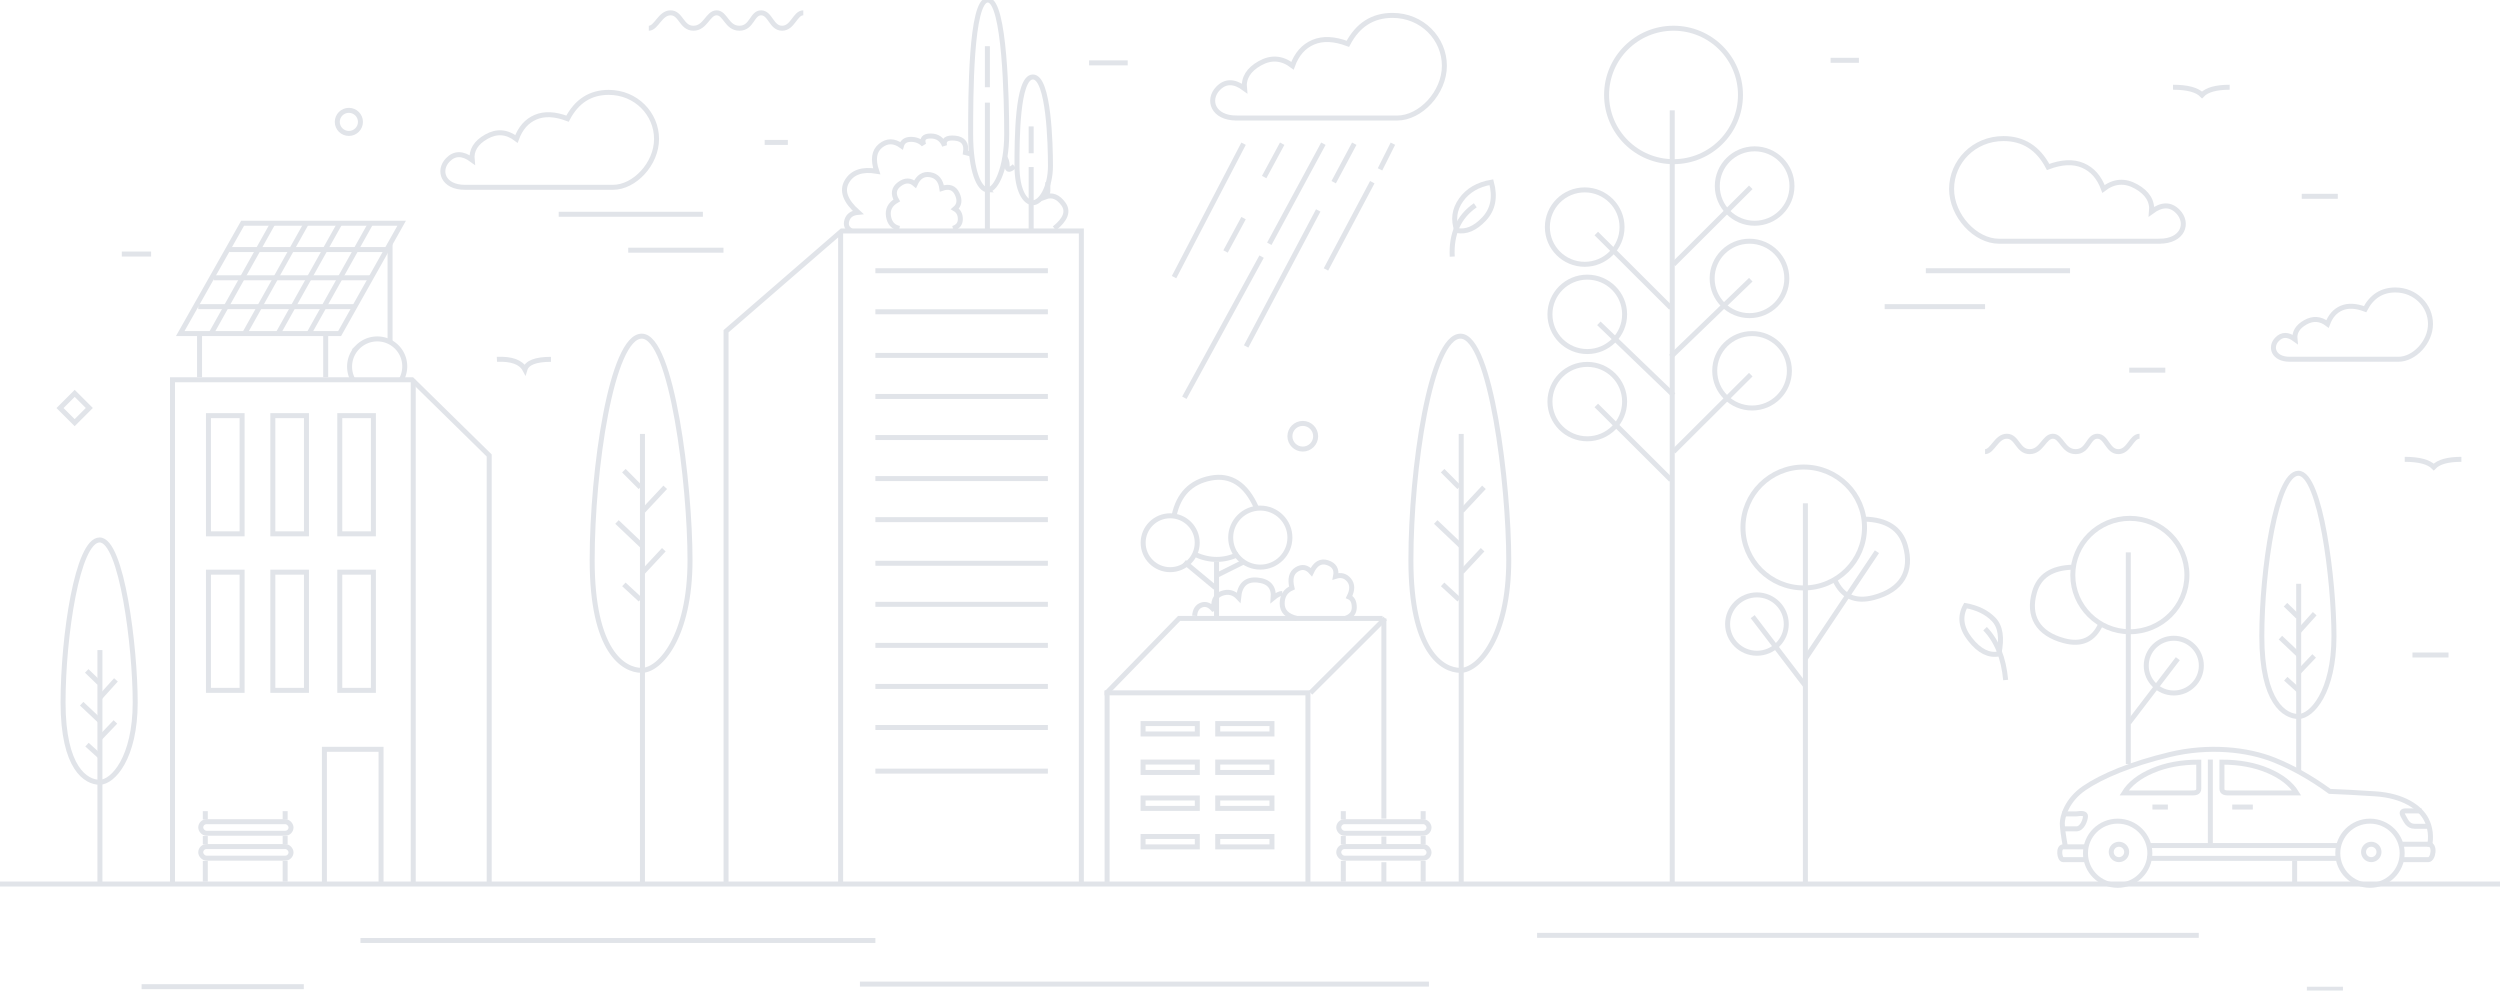 <svg width="1002" height="397" xmlns="http://www.w3.org/2000/svg"><g id="img/ilustrace-na-pozadi" stroke="none" stroke-width="1" fill="none" fill-rule="evenodd"><g id="ilustrace-copy" stroke="#E1E4E9" stroke-width="2"><path d="M49.82 101.821h9.745" id="Line-2" stroke-linecap="square"/><ellipse id="Oval-5" cx="139.826" cy="48.854" rx="4.644" ry="4.628"/><path id="Rectangle-13" transform="rotate(-45 29.926 163.531)" d="M25.766 159.389h8.319v8.285h-8.319z"/><g id="tree" transform="translate(24.766 215.984)"><path d="M15.283 138.502V44.568" id="Path-60"/><path d="M9.994 52.917l4.983 4.817" id="Path-61"/><path d="M15.245 63.666l6.46-7.156" id="Path-62"/><path d="M7.97 66.057l7.336 6.921" id="Path-63"/><path d="M15.456 79.68l6.025-6.312" id="Path-64"/><path d="M10.097 82.473l5.223 4.716" id="Path-65"/><path d="M15.17 97.548C9.812 97.548.51 92.141.51 65.552S6.289.434 15.17.434c8.882 0 14.253 42.963 14.253 65.118 0 22.155-8.895 31.996-14.253 31.996z" id="Path-66"/></g><g id="tree-copy-3" transform="translate(906.03 189.244)"><path d="M15.283 120.149V44.74" id="Path-60"/><path d="M9.994 53.121l4.983 4.836" id="Path-61"/><path d="M15.245 63.912l6.46-7.184" id="Path-62"/><path d="M7.97 66.313l7.336 6.948" id="Path-63"/><path d="M15.456 79.987l6.025-6.335" id="Path-64"/><path d="M10.097 82.792l5.223 4.734" id="Path-65"/><path d="M15.17 97.925c-5.358 0-14.66-5.428-14.66-32.12C.51 39.115 6.289.435 15.17.435c8.882 0 14.253 43.13 14.253 65.37 0 22.24-8.895 32.12-14.253 32.12z" id="Path-66"/><path d="M13.661 155.789v9.72" id="Path-153"/></g><g id="tree-copy" transform="translate(237.343 134.733)"><path d="M20.159 219.82V39.185" id="Path-60"/><path d="M12.703 53.913l6.627 6.67" id="Path-61"/><path d="M20.435 70.031l8.837-9.448" id="Path-62"/><path d="M9.941 74.478l9.942 9.448" id="Path-63"/><path d="M20.435 94.487l8.285-8.893" id="Path-64"/><path d="M12.703 99.489l6.627 6.114" id="Path-65"/><path d="M19.882 133.949C12.615 133.949 0 126.49 0 89.817S7.836 0 19.882 0C31.93 0 39.213 59.26 39.213 89.817c0 30.558-12.064 44.132-19.33 44.132z" id="Path-66"/></g><g id="tree-copy-2" transform="translate(565.495 134.733)"><path d="M20.159 219.82V39.185" id="Path-60"/><path d="M12.703 53.913l6.627 6.67" id="Path-61"/><path d="M20.435 70.031l8.837-9.448" id="Path-62"/><path d="M9.941 74.478l9.942 9.448" id="Path-63"/><path d="M20.435 94.487l8.285-8.893" id="Path-64"/><path d="M12.703 99.489l6.627 6.114" id="Path-65"/><path d="M19.882 133.949C12.615 133.949 0 126.49 0 89.817S7.836 0 19.882 0C31.93 0 39.213 59.26 39.213 89.817c0 30.558-12.064 44.132-19.33 44.132z" id="Path-66"/></g><path id="Path-67" d="M69.139 354.832V152.218h96.027l30.9 30.326v172.288"/><path d="M165.624 353.803V152.218" id="Path-68"/><path id="Rectangle-12" d="M83.554 166.588h13.479v47.368H83.554z"/><path id="Rectangle-12-Copy" d="M109.352 166.588h13.479v47.368h-13.479z"/><path id="Rectangle-12-Copy-2" d="M136.182 166.588h13.479v47.368h-13.479z"/><path id="Rectangle-12-Copy-5" d="M83.554 229.326h13.479v47.368H83.554z"/><path id="Rectangle-12-Copy-4" d="M109.352 229.326h13.479v47.368h-13.479z"/><path id="Rectangle-12-Copy-3" d="M136.182 229.326h13.479v47.368h-13.479z"/><path d="M79.974 151.19v-17.485" id="Path-69"/><path d="M130.539 133.705v17.484" id="Path-70"/><path d="M154.096 157.36c4.578-1.355 7.916-5.575 7.916-10.571 0-6.09-4.96-11.027-11.08-11.027a11.08 11.08 0 00-10.59 7.772" id="Oval-4" transform="rotate(-45 151.177 146.56)"/><path d="M156.337 136.79V97.707" id="Path-71"/><path id="Path-72" d="M72.235 133.705h63.882l24.863-44.226H97.234z"/><path d="M79.458 122.905h62.948" id="Path-73"/><path d="M85.65 111.335h62.947" id="Path-73-Copy"/><path d="M91.841 100.021h62.948" id="Path-73-Copy-2"/><path d="M84.618 133.705l24.766-44.226" id="Path-74"/><path d="M98.033 133.705l24.766-44.226" id="Path-74-Copy"/><path d="M111.448 133.705l24.766-44.226" id="Path-74-Copy-2"/><path d="M123.831 133.705l24.766-44.226" id="Path-74-Copy-3"/><g id="lavka" transform="translate(79.458 325.005)"><rect id="Rectangle-14" x="1" y="4.323" width="36.181" height="4.646" rx="2.323"/><rect id="Rectangle-14-Copy" x="1" y="14.291" width="36.181" height="4.646" rx="2.323"/><path d="M2.825 28.375v-8.327" id="Path-75"/><path d="M2.825 13.422V10.08" id="Path-75-Copy"/><path d="M2.825 3.454V.11" id="Path-75-Copy-2"/><path d="M34.83 28.375v-8.327" id="Path-75-Copy-5"/><path d="M34.83 13.422V10.08" id="Path-75-Copy-4"/><path d="M34.83 3.454V.11" id="Path-75-Copy-3"/></g><g id="lavka-copy" transform="translate(535.57 325.005)"><rect id="Rectangle-14" x="1" y="4.323" width="36.181" height="4.646" rx="2.323"/><rect id="Rectangle-14-Copy" x="1" y="14.291" width="36.181" height="4.646" rx="2.323"/><path d="M2.825 28.375v-8.327" id="Path-75"/><path d="M2.825 13.422V10.08" id="Path-75-Copy"/><path d="M2.825 3.454V.11" id="Path-75-Copy-2"/><path d="M34.83 28.375v-8.327" id="Path-75-Copy-5"/><path d="M34.83 13.422V10.08" id="Path-75-Copy-4"/><path d="M34.83 3.454V.11" id="Path-75-Copy-3"/></g><path id="Path-76" d="M130.023 353.803v-53.482h22.702v53.482"/><path d="M186.353 75.08c-8.806 0-10.946-6.757-6.88-10.978 2.712-2.813 5.966-2.813 9.762 0-.397-3.842 1.496-6.945 5.68-9.308 4.182-2.363 8.208-2.064 12.077.896 1.57-4.307 4.124-7.214 7.66-8.72 3.537-1.507 7.808-1.31 12.814.592 3.671-7.024 9.17-10.536 16.498-10.536 10.991 0 19.177 8.639 19.177 18.664 0 10.024-8.864 19.39-17.48 19.39h-59.308z" id="Path-77"/><path d="M495.646 47.31c-9.549 0-11.869-7.304-7.46-11.867 2.94-3.042 6.469-3.042 10.585 0-.43-4.155 1.623-7.509 6.159-10.063 4.536-2.555 8.9-2.232 13.095.968 1.703-4.656 4.472-7.799 8.307-9.427 3.835-1.629 8.467-1.415 13.895.64 3.98-7.593 9.944-11.39 17.889-11.39 11.918 0 20.794 9.34 20.794 20.177s-9.612 20.963-18.954 20.963h-64.31z" id="Path-77-Copy"/><path d="M791.809 96.679c-9.549 0-11.87-7.306-7.46-11.868 2.94-3.042 6.468-3.042 10.585 0-.43-4.155 1.623-7.51 6.158-10.063 4.536-2.555 8.901-2.232 13.096.968 1.703-4.656 4.472-7.799 8.307-9.427 3.835-1.629 8.466-1.415 13.895.64 3.98-7.593 9.943-11.39 17.889-11.39 11.918 0 20.794 9.34 20.794 20.177s-9.612 20.963-18.954 20.963h-64.31z" id="Path-77-Copy-2" transform="matrix(-1 0 0 1 1657.273 0)"/><path d="M917.703 143.99c-6.472 0-8.044-4.931-5.055-8.011 1.992-2.053 4.383-2.053 7.173 0-.291-2.805 1.1-5.069 4.175-6.793 3.074-1.724 6.032-1.506 8.876.654 1.154-3.143 3.03-5.264 5.63-6.364 2.599-1.099 5.738-.955 9.417.433 2.698-5.126 6.74-7.689 12.125-7.689 8.078 0 14.094 6.304 14.094 13.62 0 7.315-6.515 14.15-12.847 14.15h-43.588z" id="Path-77-Copy-3"/><path d="M223.928 85.88h57.788" id="Path-78"/><path d="M251.79 100.278h38.181" id="Path-79"/><path d="M199.162 144.02c5.888-.255 9.628 1.106 11.219 4.084.807-2.723 4.291-4.084 10.451-4.084" id="Path-80"/><path d="M260.045 11.313c3.029 0 4.52-6.17 8.726-6.17 4.207 0 4.322 6.17 9.164 6.17 4.84 0 5.773-6.17 9.291-6.17 3.519 0 4.043 6.17 9.131 6.17s4.988-6.17 8.702-6.17c3.713 0 4.078 6.17 8.403 6.17 4.324 0 5.203-6.17 8.499-6.17" id="Path-81"/><path d="M795.615 181.016c3.029 0 4.519-6.171 8.726-6.171 4.207 0 4.322 6.17 9.163 6.17s5.773-6.17 9.292-6.17 4.042 6.17 9.13 6.17c5.089 0 4.989-6.17 8.702-6.17s4.078 6.17 8.403 6.17 5.203-6.17 8.5-6.17" id="Path-81-Copy"/><path d="M306.482 57.082h9.287" id="Path-82"/><path id="Path-83" d="M291.003 353.803V132.757l46.388-40.192h96.018v261.238"/><path d="M336.924 354.832V92.565" id="Path-84"/><path d="M350.855 108.506h69.139" id="Path-85"/><path d="M350.855 124.962h69.139" id="Path-85-Copy"/><path d="M350.855 142.447h69.139" id="Path-85-Copy-2"/><path d="M350.855 158.903h69.139" id="Path-85-Copy-3"/><path d="M350.855 175.359h69.139" id="Path-85-Copy-7"/><path d="M350.855 191.815h69.139" id="Path-85-Copy-6"/><path d="M350.855 208.27h69.139" id="Path-85-Copy-5"/><path d="M350.855 225.755h69.139" id="Path-85-Copy-4"/><path d="M350.855 242.211h69.139" id="Path-85-Copy-11"/><path d="M350.855 258.667h69.139" id="Path-85-Copy-10"/><path d="M350.855 275.123h69.139" id="Path-85-Copy-9"/><path d="M350.855 291.579h69.139" id="Path-85-Copy-8"/><path d="M350.855 309.063h69.139" id="Path-85-Copy-12"/><path d="M341.201 92.565c-1.762-.976-2.35-2.406-1.762-4.29.587-1.884 2.069-2.94 4.443-3.167-5.132-4.565-6.613-8.693-4.443-12.386 2.17-3.692 6.153-5.056 11.949-4.09-1.593-4.67-1.088-8.07 1.515-10.201 2.603-2.13 5.4-2.13 8.39 0 .484-1.717 1.753-2.575 3.806-2.575s3.754.697 5.1 2.091c-.828-2.291.113-3.437 2.823-3.437s4.563 1.307 5.557 3.92c-.57-2.36.824-3.38 4.184-3.058 3.36.323 4.764 2.251 4.211 5.785l2.062.533" id="Path-86"/><path d="M360.485 91.536c-2.488-.5-3.948-2.112-4.38-4.837-.43-2.726.667-4.846 3.296-6.36-1.548-2.645-1.186-4.818 1.084-6.518 2.27-1.7 4.366-1.7 6.289 0 1.339-2.985 3.35-4.25 6.036-3.792 2.685.457 4.248 2.286 4.688 5.485 2.942-1.007 4.995-.263 6.157 2.234s.858 4.491-.913 5.984c1.444.85 2.166 2.21 2.166 4.082 0 1.871-.985 3.112-2.955 3.722" id="Path-87"/><path d="M395.744 92.565V41.14" id="Path-88"/><path d="M395.744 34.969V18.513" id="Path-89"/><path d="M395.904 76.109c-3.416 0-6.868-7.521-6.868-22.306S389.032 0 395.904 0c6.871 0 7.579 40.698 7.579 53.803 0 13.105-4.163 22.306-7.58 22.306z" id="Path-90"/><path d="M413.286 92.055V66.948" id="Path-88-Copy"/><path d="M413.286 61.422V50.666" id="Path-89-Copy"/><path d="M413.988 81.251c-3.172 0-6.377-4.98-6.377-14.77s-.004-35.626 6.377-35.626c6.38 0 7.038 26.949 7.038 35.626 0 8.678-3.866 14.77-7.038 14.77z" id="Path-90-Copy"/><path d="M402.451 62.738c.822.889 1.232 2.18 1.232 3.873s.965 1.693 2.896 0" id="Path-91"/><path d="M419.972 73.023v3.533c0 .537-.337 1.32-1.01 2.35 2.747-1.005 5.167-.047 7.26 2.874 2.094 2.922.884 6.174-3.63 9.756" id="Path-92"/><path d="M436.505 25.198h15.479" id="Path-93"/><path id="Path-94" d="M443.728 354.832v-77.32l28.849-29.644h81.567"/><path id="Path-95" d="M442.696 277.694h81.522v77.138"/><path d="M525.25 277.694l29.926-29.826" id="Path-96"/><path id="Rectangle-15" d="M458.143 290.008h21.734v4.171h-21.734z"/><path id="Rectangle-15-Copy" d="M488.069 290.008h21.734v4.171h-21.734z"/><path id="Rectangle-15-Copy-3" d="M458.143 305.435h21.734v4.171h-21.734z"/><path id="Rectangle-15-Copy-2" d="M488.069 305.435h21.734v4.171h-21.734z"/><path id="Rectangle-15-Copy-5" d="M458.143 319.834h21.734v4.171h-21.734z"/><path id="Rectangle-15-Copy-4" d="M488.069 319.834h21.734v4.171h-21.734z"/><path id="Rectangle-15-Copy-7" d="M458.143 335.262h21.734v4.171h-21.734z"/><path id="Rectangle-15-Copy-6" d="M488.069 335.262h21.734v4.171h-21.734z"/><path d="M554.66 354.832v-9.257" id="Path-97"/><path d="M554.66 338.376v-3.086" id="Path-98"/><path d="M554.66 328.09v-80.222" id="Path-99"/><ellipse id="Oval-6" cx="522.154" cy="174.845" rx="5.16" ry="5.142"/><ellipse id="Oval-7" cx="469.01" cy="217.527" rx="10.835" ry="10.799"/><ellipse id="Oval-7-Copy" cx="505.128" cy="215.47" rx="11.867" ry="11.828"/><path d="M470.558 206.728c1.803-8.548 6.711-13.585 14.726-15.11 8.015-1.525 14.113 2.44 18.296 11.896" id="Path-100"/><path d="M478.814 222.155c5.928 2.743 11.775 2.743 17.542 0" id="Path-101"/><path d="M487.585 225.24v22.628" id="Path-102"/><path d="M474.686 225.24l12.383 10.286" id="Path-103"/><path d="M488.1 230.383l10.32-5.142" id="Path-104"/><path d="M478.814 246.84c.15-2.332 1.103-3.791 2.856-4.38 1.754-.587 3.414.143 4.98 2.19-.622-3.561.372-5.824 2.98-6.789 2.607-.964 4.872-.415 6.795 1.647.5-5.124 3.026-7.462 7.58-7.013 4.553.448 6.655 2.83 6.306 7.145 1.428-1.186 2.624-1.779 3.588-1.779" id="Path-105"/><path d="M519.71 247.868c-3.874-.944-5.81-2.93-5.81-5.958 0-3.027 1.305-5.118 3.918-6.27-.886-3.6-.255-6.067 1.892-7.399 2.147-1.332 4.111-.974 5.893 1.073 1.6-3.425 3.755-4.69 6.463-3.795 2.709.896 3.786 2.72 3.233 5.475 2.218-.705 4.026-.195 5.425 1.53 1.4 1.726 1.4 3.974 0 6.743 1.38.604 2.069 1.99 2.069 4.156 0 2.167-1.19 3.648-3.567 4.445" id="Path-106"/><path d="M498.42 57.596l-27.862 53.482" id="Path-107"/><path d="M513.9 57.596l-7.224 13.37" id="Path-108"/><path d="M498.42 87.422l-7.223 13.37" id="Path-109"/><path d="M474.686 159.417l30.958-56.567" id="Path-110"/><path d="M508.74 97.707l21.67-40.111" id="Path-111"/><path d="M542.793 57.596l-8.255 15.427" id="Path-112"/><path d="M528.346 84.337l-28.894 54.51" id="Path-113"/><path d="M531.442 107.992l18.574-34.969" id="Path-114"/><path d="M553.112 67.88l5.16-10.284" id="Path-115"/><path d="M582.051 102.85c-.462-9.148 2.619-16.004 9.243-20.57" id="Path-116"/><path d="M583.912 92.39c3.692.727 7.33-.817 10.913-4.631 3.584-3.814 4.559-8.726 2.924-14.736-5.4.927-9.45 3.297-12.152 7.108-2.703 3.811-3.264 7.898-1.685 12.26z" id="Path-117"/><ellipse id="Oval-8" cx="670.752" cy="38.054" rx="26.83" ry="26.741"/><ellipse id="Oval-8-Copy" cx="635.15" cy="91.022" rx="14.963" ry="14.913"/><ellipse id="Oval-8-Copy-2" cx="703.257" cy="74.566" rx="14.963" ry="14.913"/><ellipse id="Oval-8-Copy-4" cx="636.182" cy="125.991" rx="14.963" ry="14.913"/><ellipse id="Oval-8-Copy-3" cx="701.194" cy="111.592" rx="14.963" ry="14.913"/><ellipse id="Oval-8-Copy-6" cx="636.182" cy="160.96" rx="14.963" ry="14.913"/><ellipse id="Oval-8-Copy-5" cx="702.226" cy="148.618" rx="14.963" ry="14.913"/><path d="M670.236 44.225v309.578" id="Path-118"/><path d="M639.794 162.503l29.926 29.826" id="Path-119"/><path d="M670.752 181.016l30.958-30.855" id="Path-120"/><path d="M670.752 158.389l-29.926-28.798" id="Path-121"/><path d="M639.794 93.593l29.926 29.827" id="Path-122"/><path d="M669.72 142.961l31.99-30.855" id="Path-123"/><path d="M670.752 105.935L701.71 75.08" id="Path-124"/><path d="M733.7 24.17h11.35" id="Path-125"/><path d="M771.88 108.506h57.788" id="Path-126"/><path d="M755.37 122.905h40.245" id="Path-127"/><path d="M870.945 34.969c5.74 0 9.614 1.028 11.624 3.085 1.956-2.057 5.649-3.085 11.079-3.085" id="Path-128"/><path d="M963.819 184.101c5.74 0 9.614 1.029 11.623 3.086 1.956-2.057 5.649-3.086 11.08-3.086" id="Path-128-Copy"/><path d="M922.542 78.68h14.447" id="Path-129"/><path d="M966.915 262.524h14.446" id="Path-129-Copy-2"/><path d="M853.403 148.36h14.447" id="Path-129-Copy"/><g id="strom" transform="translate(692.422 187.187)"><ellipse id="Oval-9" cx="30.518" cy="24.228" rx="24.358" ry="24.228"/><ellipse id="Oval-9-Copy" cx="11.759" cy="62.937" rx="11.759" ry="11.696"/><path d="M54.874 20.88c8.908.203 14.355 3.735 16.342 10.596 2.98 10.291-1.383 17.829-12.583 20.81-7.467 1.988-12.693-.38-15.68-7.103" id="Path-130"/><path d="M31.182 14.54v152.638" id="Path-131"/><path d="M10.05 59.967l20.892 27.398" id="Path-132"/></g><g id="strom-copy" transform="matrix(-1 0 0 1 882.297 207.756)"><ellipse id="Oval-9" cx="28.651" cy="22.722" rx="22.868" ry="22.722"/><ellipse id="Oval-9-Copy" cx="11.04" cy="59.025" rx="11.04" ry="10.969"/><path d="M51.517 19.582c8.362.19 13.476 3.503 15.342 9.938 2.798 9.651-1.299 16.72-11.814 19.517-7.01 1.864-11.916-.357-14.72-6.662" id="Path-130"/><path d="M29.274 13.636v84.822" id="Path-131"/><path d="M9.434 56.24L29.05 81.935" id="Path-132"/></g><path d="M723.38 264.324l28.894-43.197" id="Path-133"/><path d="M803.87 272.552c-.825-8.882-3.577-15.739-8.255-20.57" id="Path-134"/><path d="M801.13 262.1c-4.002.776-7.835-1.162-11.5-5.813s-4.28-9.172-1.843-13.562c4.74.842 8.49 2.68 11.25 5.517 2.759 2.836 3.457 7.456 2.092 13.859z" id="Path-135"/><ellipse id="Oval-10" cx="848.759" cy="341.975" rx="12.899" ry="12.856"/><ellipse id="Oval-10-Copy-2" cx="949.888" cy="341.975" rx="12.899" ry="12.856"/><ellipse id="Oval-10-Copy" cx="849.275" cy="341.461" rx="3.096" ry="3.085"/><ellipse id="Oval-10-Copy-3" cx="950.404" cy="341.461" rx="3.096" ry="3.085"/><path d="M861.658 338.89h75.33" id="Path-136"/><path d="M860.626 344.032h76.363" id="Path-137"/><path d="M962.787 344.547h10.499c1.957 0 3.012-6.171 0-6.171h-10.5" id="Path-138"/><path d="M973.72 339.404c.833-3.991.421-7.628-1.235-10.91-2.484-4.924-9.275-9.607-20.482-10.33-7.472-.482-13.55-.808-18.238-.98-7.414-5.38-14.78-9.548-22.096-12.506-10.975-4.437-26.54-5.995-42.045-2.255-15.505 3.74-27.224 8.644-34.282 13.482-7.057 4.839-8.77 11.508-8.77 14.103 0 1.73.416 4.861 1.247 9.396" id="Path-139"/><path d="M835.86 339.404h-8.952c-2.095 0-1.53 5.143 0 5.143h8.952" id="Path-140"/><path d="M826.573 332.205h5.634c2.411 0 3.653-3.684 3.653-5.139 0-.97-1.218-1.256-3.653-.86h-5.634" id="Path-141"/><path d="M862.69 323.462h6.192" id="Path-142"/><path d="M894.68 323.462h8.255" id="Path-143"/><path d="M885.908 304.435v33.94" id="Path-144"/><path d="M890.552 305.464v10.682c0 1.635 1.612 1.66 2.716 1.66h27.21c-2.262-3.665-6.071-6.638-11.427-8.92-5.355-2.281-11.522-3.422-18.499-3.422z" id="Path-145"/><path d="M851.339 305.464v10.682c0 1.635 1.612 1.66 2.716 1.66h27.21c-2.262-3.665-6.071-6.638-11.427-8.92-5.356-2.281-11.522-3.422-18.5-3.422z" id="Path-145-Copy" transform="matrix(-1 0 0 1 1732.604 0)"/><path d="M970.552 325.005h-6.326c-1.503 0-1.857.603-.928 2.2.928 1.597 1.74 3.971 4.497 3.971h6.343" id="Path-146"/><path d="M1002 354.317H0" id="Path-147"/><path d="M56.756 395.457h65.011" id="Path-148"/><path d="M144.47 376.944h206.385" id="Path-149"/><path d="M344.663 394.429H572.72" id="Path-150"/><path d="M924.606 396.486h14.447" id="Path-151"/><path d="M616.06 374.887h265.205" id="Path-152"/></g></g></svg>